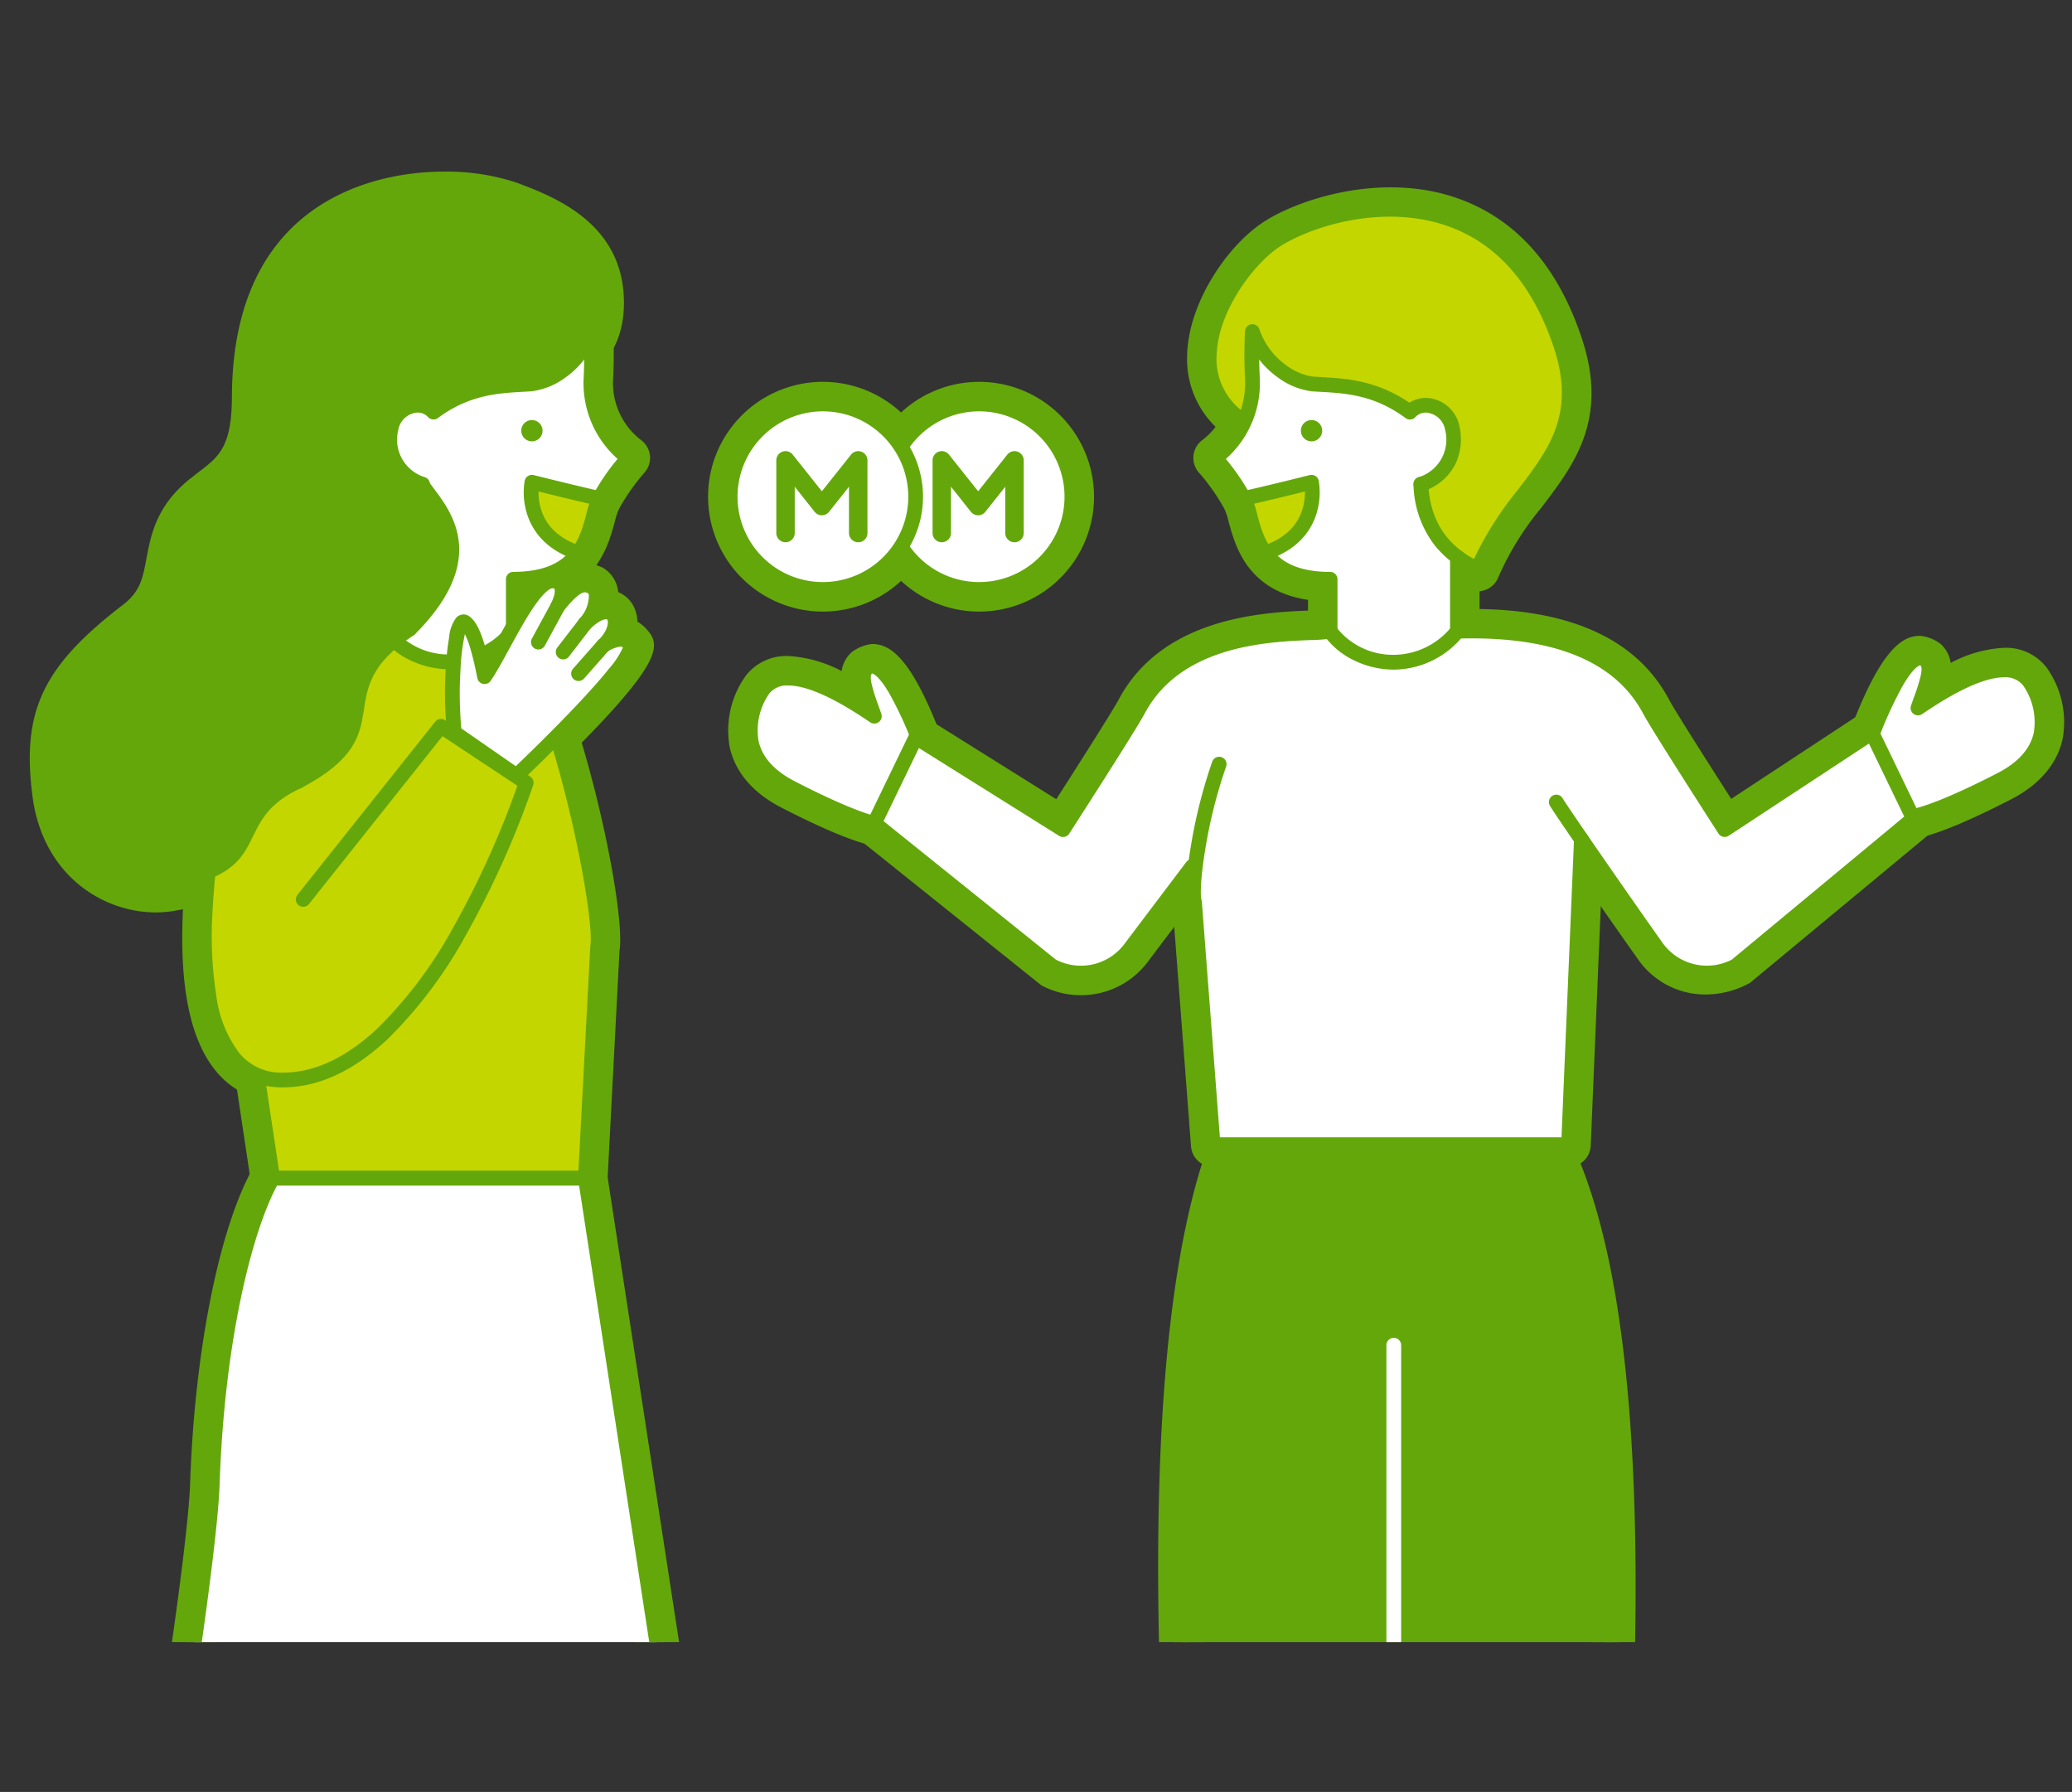 <svg xmlns="http://www.w3.org/2000/svg" xmlns:xlink="http://www.w3.org/1999/xlink" width="281" height="243" viewBox="0 0 281 243">
  <rect x="0" y="0" width="281" height="243" fill="#333333" stroke="none"/>
  <defs>
    <clipPath id="clip-path">
      <rect id="長方形_285" data-name="長方形 285" width="281" height="243" transform="translate(376 48)" fill="none" stroke="#707070" stroke-width="1"/>
    </clipPath>
    <clipPath id="clip-path-2">
      <rect id="長方形_254" data-name="長方形 254" width="282.835" height="202.678" transform="translate(35.621 639.72)" fill="none"/>
    </clipPath>
  </defs>
  <g id="img_modal_02" transform="translate(-376 -48)" clip-path="url(#clip-path)">
    <g id="グループ_314" data-name="グループ 314" transform="translate(339.379 -571.72)" clip-path="url(#clip-path-2)">
      <path id="パス_2045" data-name="パス 2045" d="M251.09,908.11H201.459a3,3,0,0,1-2.975-2.615c-.476-3.68-11.511-90.567,1.582-129.287a3,3,0,0,1,2.842-2.039H247.58a3,3,0,0,1,2.749,1.8c9.368,21.446,10.628,65,3.744,129.461A3,3,0,0,1,251.09,908.11Zm-46.973-6H248.39c6.27-60.14,5.322-101.134-2.816-121.941H205.1C194.646,814.834,202.4,887.431,204.117,902.11Z" fill="#64a70b"/>
      <path id="パス_2046" data-name="パス 2046" d="M251.09,905.11c3.492-32.7,9.281-98.659-3.51-127.941H202.908c-13.021,38.508-1.449,127.941-1.449,127.941Z" fill="#64a70b"/>
      <path id="パス_2047" data-name="パス 2047" d="M251.09,906.11H201.459a1,1,0,0,1-.992-.872c-.029-.224-2.913-22.71-4.166-49.612-.736-15.81-.774-30.033-.112-42.275.83-15.352,2.772-27.633,5.771-36.5a1,1,0,0,1,.947-.68H247.58a1,1,0,0,1,.916.6c3.024,6.923,5.215,16.355,6.513,28.036a292.354,292.354,0,0,1,1.431,35.066c-.218,18.564-1.643,39.939-4.357,65.346A1,1,0,0,1,251.09,906.11Zm-48.748-2h47.849c2.645-24.951,4.036-45.981,4.25-64.263.332-28.286-2.2-49.03-7.52-61.678H203.63c-5.113,15.722-6.956,42.436-5.331,77.35C199.409,879.361,201.8,899.724,202.342,904.11Z" fill="#64a70b"/>
      <path id="線_341" data-name="線 341" d="M0,106.092a1,1,0,0,1-1-1V0A1,1,0,0,1,0-1,1,1,0,0,1,1,0V105.092A1,1,0,0,1,0,106.092Z" transform="translate(225.642 802.143)" fill="#fff"/>
      <path id="パス_2048" data-name="パス 2048" d="M73.6,776.495H116.01a3,3,0,0,1,2.965,2.544l19.636,127.74a3,3,0,0,1-2.965,3.456H51.689a3,3,0,0,1-2.913-3.718c3.857-15.655,13.2-72.976,13.634-85.719.6-17.917,3.972-34.713,8.581-42.79A3,3,0,0,1,73.6,776.495Zm39.84,6H75.42c-3.178,6.726-6.41,20.628-7.013,38.506-.434,12.864-8.9,64.4-12.957,83.234h76.7Z" fill="#64a70b"/>
      <path id="パス_2049" data-name="パス 2049" d="M237.022,699.912a3,3,0,0,1-1.3-.3c-5.918-2.856-9.081-7.594-9.4-14.082a3,3,0,0,1,5.993-.3,9.488,9.488,0,0,0,3.411,7.364,56.379,56.379,0,0,1,5.175-7.681c4.182-5.493,7.2-9.462,4.551-17.437-2.629-7.9-7.017-13-13.043-15.173-7.9-2.843-17.073-.007-21,2.448-3.167,1.98-7.664,7.991-7.791,13.285a6.872,6.872,0,0,0,3.2,6.176,3,3,0,1,1-3.421,4.929,12.8,12.8,0,0,1-5.78-11.249c.175-7.273,5.643-15.125,10.609-18.228,5.076-3.173,16.246-6.592,26.212-3.005,7.845,2.823,13.466,9.19,16.7,18.924,3.654,10.981-.984,17.074-5.47,22.965a39.676,39.676,0,0,0-5.856,9.459,3,3,0,0,1-2.791,1.9Z" fill="#64a70b"/>
      <path id="パス_2050" data-name="パス 2050" d="M154.9,707.053c2.377,0,5.4,1.633,9.831,13.749a3,3,0,0,1-.173,2.445c-6.029,11.269-6.231,11.277-8.167,11.351-.884,0-4.166-.385-13.857-5.393-4.793-2.477-6.422-5.786-6.944-8.126a12.717,12.717,0,0,1,2.186-9.744,6.959,6.959,0,0,1,5.743-2.653,17.661,17.661,0,0,1,7.247,2.042,4.237,4.237,0,0,1,1.362-2.562A5.481,5.481,0,0,1,154.9,707.053Zm.3,12.787a3,3,0,0,1-1.662-.5c-1.888-1.26-6.976-4.656-10.015-4.656h0c-.743,0-.912.216-1,.332a6.743,6.743,0,0,0-1.069,4.759c.354,1.588,1.647,2.968,3.842,4.1a69.894,69.894,0,0,0,9.665,4.319c.918-1.56,2.346-4.129,3.674-6.585-.406-1.063-.787-2-1.143-2.826a3,3,0,0,1-2.288,1.059Z" fill="#64a70b"/>
      <path id="パス_2051" data-name="パス 2051" d="M297.034,705.942a5.48,5.48,0,0,1,2.773,1.109,4.236,4.236,0,0,1,1.363,2.566,17.07,17.07,0,0,1,7.246-2.047,6.948,6.948,0,0,1,5.725,2.629,12.726,12.726,0,0,1,2.2,9.768c-.522,2.34-2.15,5.65-6.944,8.126-9.689,5.006-12.956,5.395-13.727,5.395-2.023-.073-2.268-.083-8.3-11.353a3,3,0,0,1-.172-2.445C291.63,707.575,294.657,705.942,297.034,705.942Zm-.048,21.159a73.429,73.429,0,0,0,9.66-4.337c2.2-1.134,3.488-2.514,3.842-4.1a6.744,6.744,0,0,0-1.088-4.783c-.072-.092-.242-.308-.985-.308-3.04,0-8.129,3.4-9.8,4.515a3.163,3.163,0,0,1-3.6-.047,3.459,3.459,0,0,1-.513-.484c-.37.854-.769,1.83-1.193,2.943C294.639,722.962,296.07,725.539,296.986,727.1Z" fill="#64a70b"/>
      <path id="パス_2052" data-name="パス 2052" d="M208.262,697.671a3,3,0,0,1-.951-5.846,6.243,6.243,0,0,0,3.69-2.76c-1.853.451-3.871.932-5.051,1.184a3,3,0,0,1-1.255-5.867c2.542-.544,9.06-2.175,9.067-2.177a3,3,0,0,1,3.666,2.3c.686,3.319-.148,10.308-8.212,13.006A3,3,0,0,1,208.262,697.671Z" fill="#64a70b"/>
      <path id="パス_2053" data-name="パス 2053" d="M217.009,708.316a3,3,0,0,1-3-3v-4.255c-8.229-1.208-9.9-7.4-10.748-10.537a11.346,11.346,0,0,0-.545-1.72,28.507,28.507,0,0,0-3.567-5.077,3,3,0,0,1,.494-4.3,9.732,9.732,0,0,0,3.821-8.466,64.966,64.966,0,0,1,.016-6.608,3,3,0,0,1,5.811-.672,7.65,7.65,0,0,0,5.58,5.119c4.062.225,8.437.464,13.029,3.242a6.265,6.265,0,0,1,3.585-.173,6.827,6.827,0,0,1,5.041,5.344,9.241,9.241,0,0,1-6.245,11.01,3,3,0,1,1-1.936-5.679,3.313,3.313,0,0,0,2.309-4.1l-.743-.757a2.677,2.677,0,0,1-3.866.329c-3.773-2.8-7.222-2.989-10.557-3.171a13.487,13.487,0,0,1-6.066-1.977,15.477,15.477,0,0,1-3.878,9.244,32.813,32.813,0,0,1,2.382,3.717,13.169,13.169,0,0,1,1.127,3.131c.914,3.385,1.7,6.309,7.956,6.309a3,3,0,0,1,3,3v7.048A3,3,0,0,1,217.009,708.316Z" fill="#64a70b"/>
      <path id="線_342" data-name="線 342" d="M0,13.052a3,3,0,0,1-3-3V0A3,3,0,0,1,0-3,3,3,0,0,1,3,0V10.052A3,3,0,0,1,0,13.052Z" transform="translate(88.969 695.265)" fill="#64a70b"/>
      <path id="パス_2054" data-name="パス 2054" d="M114.983,697.671a2.994,2.994,0,0,1-.952-.156c-8.064-2.7-8.9-9.687-8.212-13.006a3,3,0,0,1,3.666-2.3c.006,0,6.525,1.633,9.067,2.177a3,3,0,0,1-1.255,5.867c-1.175-.251-3.182-.73-5.028-1.179a6.206,6.206,0,0,0,3.666,2.754,3,3,0,0,1-.951,5.846Z" fill="#64a70b"/>
      <path id="パス_2055" data-name="パス 2055" d="M106.236,708.316a3,3,0,0,1-3-3v-7.048a3,3,0,0,1,3-3c6.251,0,7.041-2.924,7.956-6.309a13.171,13.171,0,0,1,1.127-3.131,32.8,32.8,0,0,1,2.382-3.716,15.464,15.464,0,0,1-3.871-9.157,11.416,11.416,0,0,1-5.083,1.833c-4.325.24-7.774.428-11.548,3.228a3,3,0,0,1-4.116-.517l-.493.945a3.313,3.313,0,0,0,2.309,4.1,3,3,0,1,1-1.936,5.679,9.242,9.242,0,0,1-6.245-11.012,6.827,6.827,0,0,1,5.041-5.343,6.268,6.268,0,0,1,3.584.173c4.581-2.776,8.863-3.011,12.085-3.187a7.591,7.591,0,0,0,6.524-5.173,3,3,0,0,1,5.811.672,64.961,64.961,0,0,1,.016,6.608,9.732,9.732,0,0,0,3.821,8.466,3,3,0,0,1,.494,4.3,28.505,28.505,0,0,0-3.566,5.076,11.34,11.34,0,0,0-.545,1.721c-.848,3.138-2.519,9.328-10.748,10.537v4.255A3,3,0,0,1,106.236,708.316Z" fill="#64a70b"/>
      <path id="線_343" data-name="線 343" d="M0,13.052a3,3,0,0,1-3-3V0A3,3,0,0,1,0-3,3,3,0,0,1,3,0V10.052A3,3,0,0,1,0,13.052Z" transform="translate(234.276 695.265)" fill="#64a70b"/>
      <path id="パス_2056" data-name="パス 2056" d="M249.351,777.949H201.137a3,3,0,0,1-2.991-2.771l-2.518-32.887c-.87-2.656,1.164-13.451,3.522-19.981a3,3,0,0,1,5.643,2.037c-2.443,6.766-3.561,15.382-3.277,16.942l2.4,30.659h42.563l1.618-38.532a3,3,0,1,1,5.995.252l-1.739,41.406A3,3,0,0,1,249.351,777.949Z" fill="#64a70b"/>
      <path id="パス_2057" data-name="パス 2057" d="M267.952,754.58a11.1,11.1,0,0,1-9.121-4.681c-3.74-5.263-12.825-18.329-13.743-19.9a3,3,0,1,1,5.183-3.023c.639,1.095,9.061,13.274,13.451,19.451a5.376,5.376,0,0,0,6.9,1.623l21.758-18.125-3.113-6.443-17.106,11.249a3,3,0,0,1-4.17-.881c-.928-1.44-9.1-14.131-10.305-16.407-3.321-6.279-10.926-9.35-22.6-9.135l-.808-2.989.7-3.01c14.127-.262,23.554,3.885,28.02,12.328.7,1.329,4.949,8.024,8.407,13.415l17.434-11.465a3,3,0,0,1,4.35,1.2l5.622,11.635a3,3,0,0,1-.786,3.614L273.955,753A12.488,12.488,0,0,1,267.952,754.58Z" fill="#64a70b"/>
      <path id="パス_2058" data-name="パス 2058" d="M183.2,754.677a11.332,11.332,0,0,1-5.354-1.341l-24.53-19.647a3,3,0,0,1-.822-3.644l5.623-11.635a3,3,0,0,1,4.293-1.237L179.868,728.1c3.464-5.4,7.737-12.137,8.442-13.471,5.983-11.311,19.921-11.875,25.873-12.116a19.036,19.036,0,0,0,2.2-.137,3,3,0,0,1,1.249,5.869,23.4,23.4,0,0,1-3.209.264c-5.337.216-16.442.665-20.811,8.926-1.2,2.275-9.376,14.967-10.3,16.407a3,3,0,0,1-4.114.917l-17.13-10.728-3.128,6.472,22.2,17.845a5.389,5.389,0,0,0,6.439-1.93l8.309-11a3,3,0,1,1,4.787,3.617l-8.258,10.931A11.3,11.3,0,0,1,183.2,754.677Z" fill="#64a70b"/>
      <path id="パス_2059" data-name="パス 2059" d="M225.655,712.525c-.208,0-.415,0-.625-.014a13.644,13.644,0,0,1-10.48-5.476,3,3,0,1,1,4.917-3.439,7.649,7.649,0,0,0,5.825,2.92,8.037,8.037,0,0,0,6.685-3.128,3,3,0,1,1,4.6,3.855A14.093,14.093,0,0,1,225.655,712.525Z" fill="#64a70b"/>
      <path id="パス_2060" data-name="パス 2060" d="M57.735,743.449c-7.073,0-15.32-4.947-16.716-15.808-1.477-11.5,1.4-17.56,12.294-25.918,2.326-1.784,2.663-3.575,3.174-6.286.591-3.133,1.326-7.032,5.707-10.629l1.391-1.089c2.69-2.05,4.467-3.4,4.485-10.126.078-28.393,21.957-30.6,28.661-30.6a30.356,30.356,0,0,1,9.9,1.477c4.893,1.835,14,5.251,14.577,15.272.688,12-10.391,14.291-17.011,15.662-2.142.444-5.38,1.115-5.975,1.8l-1.313,1.9-2.161-.8a3.325,3.325,0,0,0-1.1-.236,2.669,2.669,0,0,0-.152,3.06c.408.707.794.707.939.707h1.626l1.088,1.358.7.966c2.68,3.561,8.955,11.9-2.885,23.74-5.242,3.462-5.57,5.56-6.024,8.465-.569,3.638-1.277,8.167-9.865,12.763a9.17,9.17,0,0,0-5.46,5.323c-1.977,4.049-4.22,7.268-13.408,8.794A15.135,15.135,0,0,1,57.735,743.449Zm39-94.455c-8.438,0-22.6,3.2-22.661,24.617-.027,9.682-3.651,12.444-6.848,14.881L66,689.446c-2.7,2.214-3.1,4.372-3.618,7.1-.567,3.01-1.273,6.755-5.419,9.935-9.229,7.077-11.19,11.079-9.994,20.393.933,7.264,6.234,10.572,10.764,10.572a9.133,9.133,0,0,0,1.5-.122c6.867-1.141,7.716-2.878,9-5.508a14.653,14.653,0,0,1,8.222-8.079c5.751-3.087,6.093-5.274,6.566-8.3.534-3.413,1.2-7.66,8.2-12.18,7.66-7.755,4.3-12.226,1.839-15.49l-.1-.131a7.065,7.065,0,0,1-4.658-3.507,9.173,9.173,0,0,1-.228-8.887,6.424,6.424,0,0,1,6.849-3.069c1.99-1.387,4.859-1.982,8.058-2.644,7.858-1.628,12.6-3.076,12.238-9.444-.324-5.651-5.243-7.954-10.693-10A25.02,25.02,0,0,0,96.732,648.994Z" fill="#64a70b"/>
      <path id="パス_2061" data-name="パス 2061" d="M116.01,782.494H73.6a3,3,0,0,1-2.967-2.554l-2-13.32a3,3,0,1,1,5.933-.892l1.619,10.766h36.986l1.507-28.5c.621-3.874-4.489-30.351-11-41.127a3,3,0,1,1,5.135-3.1c6.878,11.379,12.751,39.26,11.824,44.878l-1.621,31.011A3,3,0,0,1,116.01,782.494Z" fill="#64a70b"/>
      <path id="パス_2062" data-name="パス 2062" d="M75,769.175a11.4,11.4,0,0,1-9.006-4.1c-6.864-8.161-4.8-26.11-2.243-40.837,1.962-11.332,10.907-16.782,23.792-21.595a2.976,2.976,0,0,1,3.858.9,7.65,7.65,0,0,0,5.826,2.92,8.034,8.034,0,0,0,6.684-3.128,3,3,0,0,1,4.6,3.854,14.047,14.047,0,0,1-20.395,1.653c-12.159,4.73-17.186,9.105-18.342,15.788-3.443,19.793-3.132,31.887.813,36.578A5.362,5.362,0,0,0,75,763.175c13.6,0,25.156-24.306,29.391-36.089l-7.334-4.861L80.1,743.544a3,3,0,0,1-4.7-3.736l18.675-23.471a3,3,0,0,1,4-.633l11.56,7.662a3,3,0,0,1,1.2,3.43C110.274,728.527,96.779,769.175,75,769.175Z" fill="#64a70b"/>
      <path id="パス_2063" data-name="パス 2063" d="M106.477,727.81a2.633,2.633,0,0,1-1.512-.436l-8.432-5.848a3,3,0,0,1-1.267-2.094c-.34-2.731-.793-14.413,1.7-17.232a3.753,3.753,0,0,1,2.517-1.162,3.638,3.638,0,0,1,1.757.51,5.71,5.71,0,0,1,1.985,2.344c2.947-5.264,5.174-8.394,8.307-8.394a4.389,4.389,0,0,1,2.692.874,4.766,4.766,0,0,1,1.723-.328,8,8,0,0,1,2.337.619,4.223,4.223,0,0,1,2.139,3.084q.023.134.039.268a4.113,4.113,0,0,1,2.266,2.325,4.875,4.875,0,0,1,.335,1.681,4.986,4.986,0,0,1,1.159.927c2.228,2.385,2.686,4.716-15.181,21.852A3.83,3.83,0,0,1,106.477,727.81Zm-5.387-10.425,5.273,3.657c5.416-5.254,8.749-8.845,10.665-11.131a3,3,0,0,1-1.587-2.736,3,3,0,0,1-2.366-2.325,3,3,0,0,1-3.043-.88c-.854,1.512-1.873,3.378-2.564,4.644-.987,1.807-1.907,3.476-2.667,4.575a3,3,0,0,1-3.831.965C100.973,715.258,101.01,716.36,101.089,717.385Z" fill="#64a70b"/>
      <path id="線_344" data-name="線 344" d="M0,7.833a2.986,2.986,0,0,1-1.431-.365A3,3,0,0,1-2.635,3.4L-.007-1.433a3,3,0,0,1,4.069-1.2,3,3,0,0,1,1.2,4.069L2.635,6.265A3,3,0,0,1,0,7.833Z" transform="translate(109.633 701.962)" fill="#64a70b"/>
      <path id="線_345" data-name="線 345" d="M0,6.912a2.987,2.987,0,0,1-1.83-.624A3,3,0,0,1-2.376,2.08L.64-1.832a3,3,0,0,1,4.208-.544,3,3,0,0,1,.544,4.208L2.376,5.744A3,3,0,0,1,0,6.912Z" transform="translate(112.994 704.229)" fill="#64a70b"/>
      <path id="線_346" data-name="線 346" d="M0,6.807a2.989,2.989,0,0,1-1.984-.75A3,3,0,0,1-2.25,1.822L1.109-1.985A3,3,0,0,1,5.344-2.25a3,3,0,0,1,.265,4.234L2.25,5.792A2.993,2.993,0,0,1,0,6.807Z" transform="translate(115.08 707.263)" fill="#64a70b"/>
      <path id="楕円形_8" data-name="楕円形 8" d="M12.577-3A15.577,15.577,0,1,1-3,12.577,15.595,15.595,0,0,1,12.577-3Zm0,25.154A9.577,9.577,0,1,0,3,12.577,9.588,9.588,0,0,0,12.577,22.154Z" transform="translate(154.283 696.429) rotate(-76.717)" fill="#64a70b"/>
      <path id="パス_2064" data-name="パス 2064" d="M174.2,695.005a3,3,0,0,1-3-3v-1.364a3.1,3.1,0,0,1-3.863,0v1.363h-6v-9.859a3,3,0,0,1,5.348-1.867l2.583,3.248,2.584-3.248a3,3,0,0,1,5.348,1.868v9.859A3,3,0,0,1,174.2,695.005Z" fill="#64a70b"/>
      <path id="楕円形_9" data-name="楕円形 9" d="M12.577-3A15.577,15.577,0,1,1-3,12.577,15.595,15.595,0,0,1,12.577-3Zm0,25.154A9.577,9.577,0,1,0,3,12.577,9.588,9.588,0,0,0,12.577,22.154Z" transform="translate(133.092 696.429) rotate(-76.717)" fill="#64a70b"/>
      <path id="パス_2065" data-name="パス 2065" d="M153.007,695.005a3,3,0,0,1-3-3v-1.364a3.1,3.1,0,0,1-3.863,0v1.363h-6v-9.859a3,3,0,0,1,5.348-1.867l2.583,3.248,2.584-3.248a3,3,0,0,1,5.348,1.868v9.859A3,3,0,0,1,153.007,695.005Z" fill="#64a70b"/>
      <path id="パス_2066" data-name="パス 2066" d="M217.009,705.316v-7.048c-10.913,0-10.1-8.179-11.688-10.952a30.892,30.892,0,0,0-3.861-5.5,12.741,12.741,0,0,0,5-10.976,61.1,61.1,0,0,1,0-6.16,10.519,10.519,0,0,0,8.222,7.115c3.7.232,8.23.164,13.148,3.813,1.393-1.714,5.066-1.078,5.757,2.221a6.287,6.287,0,0,1-4.277,7.556c.253,5.111,2.522,8.064,4.96,9.886l0-.005v10.052a11.444,11.444,0,0,1-9.247,4.161c-6.347,0-8.02-4.161-8.02-4.161" fill="#fff"/>
      <path id="パス_2067" data-name="パス 2067" d="M229.227,685.384a12.582,12.582,0,0,0,7.709,11.528c4.653-11.795,16.073-15.938,11.269-30.376-8.358-25.117-31.516-18.675-38.48-14.322-5.88,3.675-14.393,17.878-4.476,24.761h0a13.653,13.653,0,0,0,1.125-6.137c-.079-1.954-.124-5.014,0-6.159a10.521,10.521,0,0,0,8.223,7.115c3.7.232,8.229.164,13.148,3.812,1.393-1.714,5.065-1.077,5.757,2.222a6.287,6.287,0,0,1-4.276,7.556" fill="#c4d600"/>
      <path id="パス_2068" data-name="パス 2068" d="M237.022,697.912a1,1,0,0,1-.435-.1,15.084,15.084,0,0,1-5.252-3.959,14.016,14.016,0,0,1-3.021-8.42,1,1,0,0,1,2-.1c.293,5.944,3.457,8.678,6.2,10.193a45.733,45.733,0,0,1,5.97-9.4c4.209-5.528,7.844-10.3,4.857-19.279-2.832-8.511-7.631-14.036-14.264-16.423-8.625-3.1-18.323-.126-22.737,2.633-3.474,2.171-8.581,8.738-8.73,14.933a8.851,8.851,0,0,0,4.061,7.867,1,1,0,0,1-1.14,1.643,11.383,11.383,0,0,1-3.861-4.391,11.153,11.153,0,0,1-1.059-5.167,20.115,20.115,0,0,1,3.352-9.876,22.13,22.13,0,0,1,6.318-6.7,30.887,30.887,0,0,1,10.281-3.732,27.542,27.542,0,0,1,14.194.913,22.264,22.264,0,0,1,8.843,5.883,31.969,31.969,0,0,1,6.641,11.791c3.32,9.979-.8,15.392-5.163,21.122a41.243,41.243,0,0,0-6.125,9.936,1,1,0,0,1-.93.633Z" fill="#64a70b"/>
      <path id="パス_2069" data-name="パス 2069" d="M215.932,678.126a1.444,1.444,0,1,1-1.443-1.443,1.443,1.443,0,0,1,1.443,1.443" fill="#64a70b"/>
      <path id="パス_2070" data-name="パス 2070" d="M140.156,713.161c-1.037,1.35-5.06,8.823,3.756,13.378,8.665,4.477,11.947,5.075,12.366,5.06s5.636-9.768,5.636-9.768c-3.071-8.4-6.033-13.058-7.745-11.47-1.1,1.021.015,3.515,1.029,6.479-2.645-1.761-11.682-7.963-15.042-3.679" fill="#fff"/>
      <path id="パス_2071" data-name="パス 2071" d="M154.9,709.053c1.278,0,2.557,1.157,4.024,3.641a55.169,55.169,0,0,1,3.928,8.794,1,1,0,0,1-.057.815c-.013.024-1.324,2.473-2.669,4.892-.793,1.426-1.443,2.564-1.933,3.384-.3.505-.54.884-.727,1.159a1.534,1.534,0,0,1-1.151.86h-.054a13.744,13.744,0,0,1-3.487-.932,83.425,83.425,0,0,1-9.322-4.24c-3.3-1.7-5.286-3.986-5.91-6.785a9.7,9.7,0,0,1,.328-5.1,10.794,10.794,0,0,1,1.492-2.991l.006-.008a4.989,4.989,0,0,1,4.151-1.863h0c3.195,0,7.063,2.052,9.775,3.731a14.114,14.114,0,0,1-.484-1.808,3.213,3.213,0,0,1,.677-2.976A2.055,2.055,0,0,1,154.9,709.053Zm5.919,12.7a52.6,52.6,0,0,0-3.617-8.044c-1.488-2.519-2.255-2.653-2.3-2.658a.272.272,0,0,0-.054.041c-.151.14-.176.56-.069,1.153a22.464,22.464,0,0,0,.945,3.071c.137.387.279.787.42,1.2a1,1,0,0,1-1.5,1.156l-.214-.143c-1.987-1.326-7.264-4.849-10.91-4.849h0a3.05,3.05,0,0,0-2.574,1.093,8.724,8.724,0,0,0-1.451,6.433c.489,2.193,2.13,4.025,4.876,5.443,7.2,3.722,10.455,4.652,11.5,4.879C156.666,729.336,158.849,725.427,160.82,721.755Z" fill="#64a70b"/>
      <path id="パス_2072" data-name="パス 2072" d="M312.078,712.635c1.037,1.35,5.06,8.823-3.756,13.378-8.665,4.477-11.947,5.075-12.366,5.06s-5.636-9.768-5.636-9.768c3.071-8.4,6.033-13.058,7.745-11.47,1.1,1.021-.015,3.515-1.029,6.48,2.645-1.762,11.682-7.964,15.042-3.68" fill="#fff"/>
      <path id="パス_2073" data-name="パス 2073" d="M297.034,707.942a2.055,2.055,0,0,1,1.412.575,3.213,3.213,0,0,1,.677,2.975,14.115,14.115,0,0,1-.484,1.809c2.712-1.679,6.58-3.731,9.775-3.731a4.989,4.989,0,0,1,4.151,1.863l.006.008a10.8,10.8,0,0,1,1.492,2.991,9.7,9.7,0,0,1,.328,5.1c-.624,2.8-2.612,5.081-5.91,6.785a83.427,83.427,0,0,1-9.322,4.24,13.746,13.746,0,0,1-3.487.931h-.052a1.534,1.534,0,0,1-1.153-.861c-.187-.274-.425-.653-.727-1.159-.49-.82-1.141-1.958-1.933-3.384-1.345-2.419-2.656-4.868-2.669-4.892a1,1,0,0,1-.057-.815,55.177,55.177,0,0,1,3.928-8.794C294.477,709.1,295.755,707.942,297.034,707.942Zm-.3,8.788a1,1,0,0,1-.946-1.324c.141-.411.283-.812.42-1.2a22.467,22.467,0,0,0,.944-3.071c.107-.593.082-1.013-.069-1.153a.275.275,0,0,0-.054-.041c-.046.005-.813.139-2.3,2.658a52.61,52.61,0,0,0-3.617,8.044c1.971,3.673,4.155,7.582,4.947,8.774,1.048-.226,4.3-1.157,11.5-4.879,2.746-1.419,4.387-3.25,4.876-5.443a8.724,8.724,0,0,0-1.451-6.433,3.051,3.051,0,0,0-2.574-1.093c-3.647,0-8.925,3.525-10.912,4.852l-.211.141A1,1,0,0,1,296.737,716.73Z" fill="#64a70b"/>
      <path id="パス_2074" data-name="パス 2074" d="M208.234,694.69c-1.889-2.563-2.022-5.833-2.913-7.393,2.571-.55,9.167-2.2,9.167-2.2s1.443,6.987-6.226,9.554Z" fill="#c4d600"/>
      <path id="パス_2075" data-name="パス 2075" d="M208.262,695.67a1,1,0,0,1-.317-1.949c2.851-.954,4.649-2.659,5.346-5.069a8.01,8.01,0,0,0,.3-2.284c-2.006.5-6.128,1.511-8.064,1.925a1,1,0,0,1-.418-1.956c2.525-.54,9.068-2.176,9.134-2.192a1,1,0,0,1,1.222.768,9.76,9.76,0,0,1-.255,4.295c-.612,2.117-2.259,4.947-6.633,6.41A1,1,0,0,1,208.262,695.67Z" fill="#64a70b"/>
      <path id="パス_2076" data-name="パス 2076" d="M217.009,706.316a1,1,0,0,1-1-1v-6.071a14.35,14.35,0,0,1-4.533-.884,9.082,9.082,0,0,1-3.486-2.371,13.845,13.845,0,0,1-2.8-5.987,10.554,10.554,0,0,0-.739-2.19,29.985,29.985,0,0,0-3.763-5.36,1,1,0,0,1,.165-1.434,11.839,11.839,0,0,0,4.608-10.139,62.277,62.277,0,0,1,.006-6.31,1,1,0,0,1,1.937-.224,10.068,10.068,0,0,0,3.778,5,7.914,7.914,0,0,0,3.564,1.45c.313.02.627.037.959.055,3.39.186,7.571.415,12.058,3.48a4.1,4.1,0,0,1,3.249-.519,4.784,4.784,0,0,1,3.555,3.811,7.82,7.82,0,0,1-.557,5,7.318,7.318,0,0,1-4.376,3.707,1,1,0,0,1-.645-1.893,5.318,5.318,0,0,0,3.621-6.4,2.828,2.828,0,0,0-2.069-2.277,1.9,1.9,0,0,0-1.933.482,1,1,0,0,1-1.372.172c-4.256-3.158-8.179-3.373-11.64-3.562-.337-.018-.655-.036-.975-.056a9.793,9.793,0,0,1-4.574-1.8,11.918,11.918,0,0,1-2.652-2.514c.013.786.035,1.592.065,2.32a13.728,13.728,0,0,1-4.592,11.155,29.827,29.827,0,0,1,3.321,4.868,11.62,11.62,0,0,1,.933,2.661c.937,3.469,2.1,7.787,9.886,7.787a1,1,0,0,1,1,1v7.048A1,1,0,0,1,217.009,706.316Z" fill="#64a70b"/>
      <path id="パス_2077" data-name="パス 2077" d="M106.236,705.316v-7.048c10.913,0,10.1-8.179,11.688-10.952a30.891,30.891,0,0,1,3.861-5.5,12.741,12.741,0,0,1-5-10.976,61.1,61.1,0,0,0,0-6.16,10.519,10.519,0,0,1-8.222,7.115c-3.7.232-8.23.164-13.148,3.813-1.393-1.714-5.066-1.078-5.757,2.221a6.287,6.287,0,0,0,4.277,7.556c-.253,5.111-2.522,8.064-4.96,9.886l0-.005v10.052a11.444,11.444,0,0,0,9.247,4.161c6.347,0,8.02-4.161,8.02-4.161" fill="#fff"/>
      <path id="パス_2078" data-name="パス 2078" d="M107.313,678.126a1.443,1.443,0,1,0,1.443-1.443,1.443,1.443,0,0,0-1.443,1.443" fill="#64a70b"/>
      <path id="線_347" data-name="線 347" d="M0,11.052a1,1,0,0,1-1-1V0A1,1,0,0,1,0-1,1,1,0,0,1,1,0V10.052A1,1,0,0,1,0,11.052Z" transform="translate(88.969 695.265)" fill="#64a70b"/>
      <path id="パス_2079" data-name="パス 2079" d="M115.011,694.69c1.889-2.563,2.022-5.833,2.913-7.393-2.571-.55-9.167-2.2-9.167-2.2s-1.443,6.987,6.226,9.554Z" fill="#c4d600"/>
      <path id="パス_2080" data-name="パス 2080" d="M114.983,695.67a1,1,0,0,1-.317-.052c-4.373-1.463-6.021-4.293-6.633-6.41a9.76,9.76,0,0,1-.255-4.295,1,1,0,0,1,1.222-.768c.066.016,6.609,1.652,9.134,2.192a1,1,0,0,1-.418,1.956c-1.936-.414-6.058-1.428-8.064-1.925a7.991,7.991,0,0,0,.326,2.359c.713,2.37,2.5,4.05,5.324,4.994a1,1,0,0,1-.317,1.949Z" fill="#64a70b"/>
      <path id="パス_2081" data-name="パス 2081" d="M106.236,706.316a1,1,0,0,1-1-1v-7.048a1,1,0,0,1,1-1c7.783,0,8.949-4.318,9.886-7.787a11.62,11.62,0,0,1,.933-2.661,29.824,29.824,0,0,1,3.321-4.868,13.728,13.728,0,0,1-4.592-11.155c.03-.729.053-1.534.065-2.32a11.917,11.917,0,0,1-2.652,2.514,9.793,9.793,0,0,1-4.574,1.8c-.32.02-.638.038-.975.056-3.461.19-7.384.4-11.64,3.562a1,1,0,0,1-1.372-.172,1.9,1.9,0,0,0-1.933-.482,2.828,2.828,0,0,0-2.069,2.277,5.318,5.318,0,0,0,3.621,6.4,1,1,0,0,1-.645,1.893,7.318,7.318,0,0,1-4.377-3.707,7.82,7.82,0,0,1-.557-5,4.784,4.784,0,0,1,3.555-3.81,4.1,4.1,0,0,1,3.249.519c4.487-3.065,8.668-3.294,12.058-3.48.333-.018.647-.035.959-.055a7.913,7.913,0,0,0,3.564-1.45,10.068,10.068,0,0,0,3.778-5,1,1,0,0,1,1.937.224,62.28,62.28,0,0,1,.006,6.309,11.839,11.839,0,0,0,4.608,10.139,1,1,0,0,1,.165,1.434,29.984,29.984,0,0,0-3.763,5.36,10.552,10.552,0,0,0-.739,2.191,13.845,13.845,0,0,1-2.8,5.987,9.082,9.082,0,0,1-3.486,2.371,14.35,14.35,0,0,1-4.533.884v6.071A1,1,0,0,1,106.236,706.316Z" fill="#64a70b"/>
      <path id="パス_2082" data-name="パス 2082" d="M198.284,737.231l-8.258,10.931a8.365,8.365,0,0,1-10.763,2.53L155.2,731.352l5.622-11.635,19.967,12.505s9-13.957,10.175-16.184c6.271-11.856,23.039-10.08,26.047-10.721a10.959,10.959,0,0,0,17.266,0c3.046,0,19.793-1.135,26.065,10.721,1.178,2.227,10.174,16.184,10.174,16.184l19.966-13.131,5.622,11.635-24.063,19.966a8.366,8.366,0,0,1-10.764-2.53c-3.973-5.59-9.394-13.263-10.185-14.619l-1.739,41.406H201.137l-2.518-32.887a12.448,12.448,0,0,1-.335-4.831" fill="#fff"/>
      <path id="線_348" data-name="線 348" d="M0,11.052a1,1,0,0,1-1-1V0A1,1,0,0,1,0-1,1,1,0,0,1,1,0V10.052A1,1,0,0,1,0,11.052Z" transform="translate(234.276 695.265)" fill="#64a70b"/>
      <path id="パス_2083" data-name="パス 2083" d="M249.351,775.949H201.137a1,1,0,0,1-1-.924l-2.511-32.793c-.433-1.73.2-5.995.5-7.779a68.746,68.746,0,0,1,2.9-11.464,1,1,0,0,1,1.881.679,66.665,66.665,0,0,0-2.813,11.114c-.643,3.856-.721,6.328-.521,6.992a1,1,0,0,1,.039.211l2.447,31.963h46.329l1.7-40.448a1,1,0,1,1,2,.084l-1.739,41.406A1,1,0,0,1,249.351,775.949Z" fill="#64a70b"/>
      <path id="パス_2084" data-name="パス 2084" d="M268.1,752.68a9.368,9.368,0,0,1-7.634-3.94c-4.016-5.651-12.818-18.333-13.646-19.753a1,1,0,0,1,1.728-1.008c.723,1.239,9.383,13.74,13.548,19.6a7.381,7.381,0,0,0,9.39,2.273l23.381-19.4-4.785-9.9-19.013,12.5a1,1,0,0,1-1.39-.294c-.368-.571-9.034-14.019-10.218-16.258-3.7-7-11.915-10.432-24.41-10.2-.3.006-.565.01-.77.01a1,1,0,0,1,0-2c.187,0,.44,0,.733-.01a46.2,46.2,0,0,1,12.377,1.207c6.549,1.7,11.2,5.08,13.837,10.057.978,1.849,7.62,12.2,9.585,15.261l19.122-12.575a1,1,0,0,1,1.45.4L297,730.291a1,1,0,0,1-.262,1.2l-24.064,19.965a1,1,0,0,1-.167.112A9.359,9.359,0,0,1,268.1,752.68Z" fill="#64a70b"/>
      <path id="パス_2085" data-name="パス 2085" d="M183.207,752.68a9.361,9.361,0,0,1-4.416-1.107,1,1,0,0,1-.155-.1l-24.065-19.34a1,1,0,0,1-.274-1.215l5.623-11.635a1,1,0,0,1,1.431-.412l19.13,11.981c1.95-3.033,8.616-13.427,9.6-15.28,2.357-4.456,6.4-7.6,12.011-9.329a47.12,47.12,0,0,1,12.174-1.723,21.448,21.448,0,0,0,2.537-.179,1,1,0,1,1,.417,1.956,20.539,20.539,0,0,1-2.873.221c-5.71.231-17.591.712-22.5,9.989-1.185,2.239-9.849,15.687-10.217,16.258a1,1,0,0,1-1.371.306l-19.021-11.913-4.791,9.914,23.37,18.781a7.382,7.382,0,0,0,9.4-2.27l.017-.023,8.258-10.931a1,1,0,1,1,1.6,1.206l-8.249,10.92a9.367,9.367,0,0,1-7.625,3.928Z" fill="#64a70b"/>
      <path id="パス_2086" data-name="パス 2086" d="M225.648,710.525q-.264,0-.531-.012a12.348,12.348,0,0,1-5.15-1.385,10.564,10.564,0,0,1-3.778-3.239,1,1,0,1,1,1.639-1.146,9.708,9.708,0,0,0,7.377,3.772,10.143,10.143,0,0,0,8.3-3.841,1,1,0,0,1,1.533,1.285A12.138,12.138,0,0,1,225.648,710.525Z" fill="#64a70b"/>
      <path id="パス_2087" data-name="パス 2087" d="M71.567,765.554c-11.451-4.572-6.188-33.109-4.748-41.429,1.469-8.493,8.046-13.586,22.15-18.809l-.024-.048a10.959,10.959,0,0,0,17.267,0l.024.048c6.758,11.181,12.164,38.4,11.431,42.837l-1.657,31.341H73.6Z" fill="#c4d600"/>
      <path id="パス_2088" data-name="パス 2088" d="M77.667,726.484c14-7.493,2.958-12.817,15.183-20.7,11.24-11.24,3.747-17.944,1.791-20.947-5.965.284-6.665-12.16,1.13-9.348,3.265-4.721,23.271-1.2,22.447-15.57-.441-7.685-7.142-10.575-12.635-12.635-6.359-2.385-34.426-4.853-34.512,26.322-.026,9.4-3.558,10.721-6.973,13.525-6.987,5.737-2.4,11.948-8.959,16.977-9.8,7.516-12.522,12.422-11.144,23.155,1.265,9.847,9.262,14.1,15.728,13.028,14.838-2.465,7.69-9.268,17.944-13.8" fill="#64a70b"/>
      <path id="パス_2089" data-name="パス 2089" d="M116.01,780.494H73.6a1,1,0,0,1-.989-.851l-2-13.32a1,1,0,1,1,1.978-.3l1.875,12.469h40.6l1.607-30.394a1,1,0,0,1,.012-.11c.311-1.884-.686-9.317-2.892-18.495-2.473-10.288-5.537-18.913-8.408-23.662a1,1,0,0,1,1.712-1.035,59.04,59.04,0,0,1,4.83,10.977c1.352,3.922,2.67,8.5,3.811,13.252,2.08,8.656,3.306,16.708,2.93,19.229l-1.654,31.29A1,1,0,0,1,116.01,780.494Z" fill="#64a70b"/>
      <path id="パス_2090" data-name="パス 2090" d="M75,767.175a9.333,9.333,0,0,1-7.476-3.385,18.394,18.394,0,0,1-3.551-8.782,54.791,54.791,0,0,1-.563-11.15,146.631,146.631,0,0,1,2.311-19.274l.109-.628a17.638,17.638,0,0,1,2.224-6.128,19.771,19.771,0,0,1,4.46-5.1c3.473-2.889,8.5-5.509,15.8-8.232a1,1,0,0,1,1.452.2,9.708,9.708,0,0,0,7.377,3.772,10.138,10.138,0,0,0,8.3-3.841,1,1,0,0,1,1.533,1.285,12.1,12.1,0,0,1-9.924,4.555,12.349,12.349,0,0,1-5.15-1.384,10.866,10.866,0,0,1-3.266-2.574c-13.831,5.208-19.5,10.066-20.835,17.788l-.109.63a144.851,144.851,0,0,0-2.283,19.007,52.825,52.825,0,0,0,.535,10.735,16.489,16.489,0,0,0,3.11,7.834A7.323,7.323,0,0,0,75,765.175c4.261,0,8.579-2.025,12.832-6.017a58.62,58.62,0,0,0,10.219-13.607,122.856,122.856,0,0,0,8.735-19.276l-10.153-6.729L78.533,742.3a1,1,0,1,1-1.565-1.245l18.675-23.471a1,1,0,0,1,1.335-.211l11.56,7.662a1,1,0,0,1,.4,1.143,124.139,124.139,0,0,1-9.13,20.341,60.648,60.648,0,0,1-10.59,14.088C84.575,764.965,79.793,767.175,75,767.175Z" fill="#64a70b"/>
      <path id="パス_2091" data-name="パス 2091" d="M98.242,719.061c-.7-5.592.017-15.839,1.4-14.972s2.273,5.323,2.692,7.393c2.394-3.46,6.407-12.985,9.195-12.984,1.111,0,1.941.906.733,3.464,2.432-3.111,3.576-3.21,4.59-2.661,1.232.668.562,3.367-.841,4.928,3.966-3.736,5.472.177,2.429,3.034,1.289-.76,2.586-1.339,3.586-.268,1.66,1.777-14.293,16.889-15.351,17.914Z" fill="#fff"/>
      <path id="パス_2092" data-name="パス 2092" d="M106.674,725.909a1,1,0,0,1-.57-.178l-8.432-5.848a1,1,0,0,1-.422-.7,53.149,53.149,0,0,1-.163-9.026,36.546,36.546,0,0,1,.441-4,5.182,5.182,0,0,1,.934-2.631,1.357,1.357,0,0,1,1.017-.486,1.308,1.308,0,0,1,.695.2c.823.516,1.5,1.713,2.121,3.766.183.6.345,1.221.488,1.818.374-.662.77-1.386,1.175-2.128,3.034-5.557,5.2-9.2,7.571-9.2a2.255,2.255,0,0,1,1.966,1,2.2,2.2,0,0,1,.222.462,3.579,3.579,0,0,1,2.227-.917,2.863,2.863,0,0,1,1.385.377,2.264,2.264,0,0,1,1.12,1.665,4.376,4.376,0,0,1-.071,1.643,2.852,2.852,0,0,1,.435-.034,2.135,2.135,0,0,1,2.053,1.38,3.421,3.421,0,0,1-.022,2.334,2.731,2.731,0,0,1,1.914.9,1.932,1.932,0,0,1,.083,2.241,12.56,12.56,0,0,1-1.363,2.179,67.767,67.767,0,0,1-4.763,5.533c-2.442,2.608-5.491,5.667-9.061,9.09l-.282.271A1,1,0,0,1,106.674,725.909Zm-7.49-7.412,7.388,5.124c3.1-2.983,5.807-5.687,8.041-8.043,1.962-2.069,3.518-3.823,4.624-5.215a11.3,11.3,0,0,0,1.869-2.848.651.651,0,0,0-.38-.107,4.34,4.34,0,0,0-1.778.717,1,1,0,0,1-1.192-1.59c1.157-1.087,1.43-2.267,1.25-2.722-.033-.083-.052-.116-.194-.116-.182,0-.873.091-2.115,1.261a1,1,0,0,1-1.429-1.4,4.537,4.537,0,0,0,1.21-3.134.407.407,0,0,0-.1-.247.912.912,0,0,0-.432-.136c-.341,0-1.17.329-2.893,2.534a1,1,0,0,1-1.692-1.043c.715-1.514.45-1.963.447-1.967a.394.394,0,0,0-.277-.07c-.128,0-.851.116-2.44,2.411-1.126,1.627-2.321,3.815-3.375,5.746-.932,1.707-1.812,3.319-2.557,4.4a1,1,0,0,1-1.8-.371l-.01-.051c-.211-1.043-.53-2.619-.962-4.04a11.776,11.776,0,0,0-.718-1.881,27.636,27.636,0,0,0-.588,4.694A52.737,52.737,0,0,0,99.184,718.5Z" fill="#64a70b"/>
      <path id="線_349" data-name="線 349" d="M0,5.832a1,1,0,0,1-.477-.122,1,1,0,0,1-.4-1.356L1.75-.478a1,1,0,0,1,1.356-.4,1,1,0,0,1,.4,1.356L.878,5.31A1,1,0,0,1,0,5.832Z" transform="translate(109.633 701.962)" fill="#64a70b"/>
      <path id="線_350" data-name="線 350" d="M0,4.912A1,1,0,0,1-.611,4.7,1,1,0,0,1-.792,3.3L2.224-.611a1,1,0,0,1,1.4-.181,1,1,0,0,1,.181,1.4L.792,4.523A1,1,0,0,1,0,4.912Z" transform="translate(112.994 704.229)" fill="#64a70b"/>
      <path id="線_351" data-name="線 351" d="M0,4.807a1,1,0,0,1-.661-.25A1,1,0,0,1-.75,3.145L2.609-.662A1,1,0,0,1,4.021-.75,1,1,0,0,1,4.109.662L.75,4.469A1,1,0,0,1,0,4.807Z" transform="translate(115.08 707.263)" fill="#64a70b"/>
      <path id="パス_2093" data-name="パス 2093" d="M156.836,687.078a12.577,12.577,0,1,1,12.577,12.577,12.577,12.577,0,0,1-12.577-12.577" fill="#fff"/>
      <path id="楕円形_10" data-name="楕円形 10" d="M12.577-1A13.577,13.577,0,0,1,26.154,12.577a13.577,13.577,0,0,1-23.177,9.6,13.577,13.577,0,0,1,0-19.2A13.488,13.488,0,0,1,12.577-1Zm0,25.154A11.577,11.577,0,1,0,1,12.577,11.59,11.59,0,0,0,12.577,24.154Z" transform="translate(154.283 696.429) rotate(-76.717)" fill="#64a70b"/>
      <path id="パス_2094" data-name="パス 2094" d="M174.2,693.255a1.25,1.25,0,0,1-1.25-1.25v-6.28l-2.7,3.4a1.25,1.25,0,0,1-1.956,0l-2.7-3.4v6.278a1.25,1.25,0,0,1-2.5,0V682.2a1.25,1.25,0,0,1,2.251-.8l3.93,4.94,3.954-4.97a1.25,1.25,0,0,1,2.228.778v9.859A1.25,1.25,0,0,1,174.2,693.255Z" fill="#64a70b"/>
      <path id="パス_2095" data-name="パス 2095" d="M135.645,687.078a12.577,12.577,0,1,1,12.577,12.577,12.577,12.577,0,0,1-12.577-12.577" fill="#fff"/>
      <path id="楕円形_11" data-name="楕円形 11" d="M12.577-1A13.577,13.577,0,0,1,26.154,12.577a13.577,13.577,0,0,1-23.177,9.6,13.577,13.577,0,0,1,0-19.2A13.488,13.488,0,0,1,12.577-1Zm0,25.154A11.577,11.577,0,1,0,1,12.577,11.59,11.59,0,0,0,12.577,24.154Z" transform="translate(133.092 696.429) rotate(-76.717)" fill="#64a70b"/>
      <path id="パス_2096" data-name="パス 2096" d="M153.007,693.255a1.25,1.25,0,0,1-1.25-1.25v-6.28l-2.7,3.4a1.25,1.25,0,0,1-1.956,0l-2.7-3.4v6.278a1.25,1.25,0,0,1-2.5,0V682.2a1.25,1.25,0,0,1,2.251-.8l3.93,4.94,3.954-4.97a1.25,1.25,0,0,1,2.228.778v9.859A1.25,1.25,0,0,1,153.007,693.255Z" fill="#64a70b"/>
      <path id="パス_2097" data-name="パス 2097" d="M73.6,779.495c-4.01,7.029-7.566,22.963-8.188,41.405-.448,13.277-9.958,71.068-13.719,86.335h83.957L116.01,779.495Z" fill="#fff"/>
      <path id="パス_2098" data-name="パス 2098" d="M73.6,778.495H116.01a1,1,0,0,1,.988.848l19.636,127.74a1,1,0,0,1-.988,1.152H51.689A1,1,0,0,1,50.718,907c3.872-15.717,13.258-73.311,13.691-86.129a153.6,153.6,0,0,1,2.843-25.149c1.488-7.266,3.382-13.047,5.476-16.718A1,1,0,0,1,73.6,778.495Zm41.556,2H74.187c-3.454,6.478-7.132,21.263-7.779,40.439-.2,6.034-2.308,21.94-5.629,42.547-2.914,18.082-5.994,34.892-7.822,42.755h81.524Z" fill="#64a70b"/>
    </g>
  </g>
</svg>
